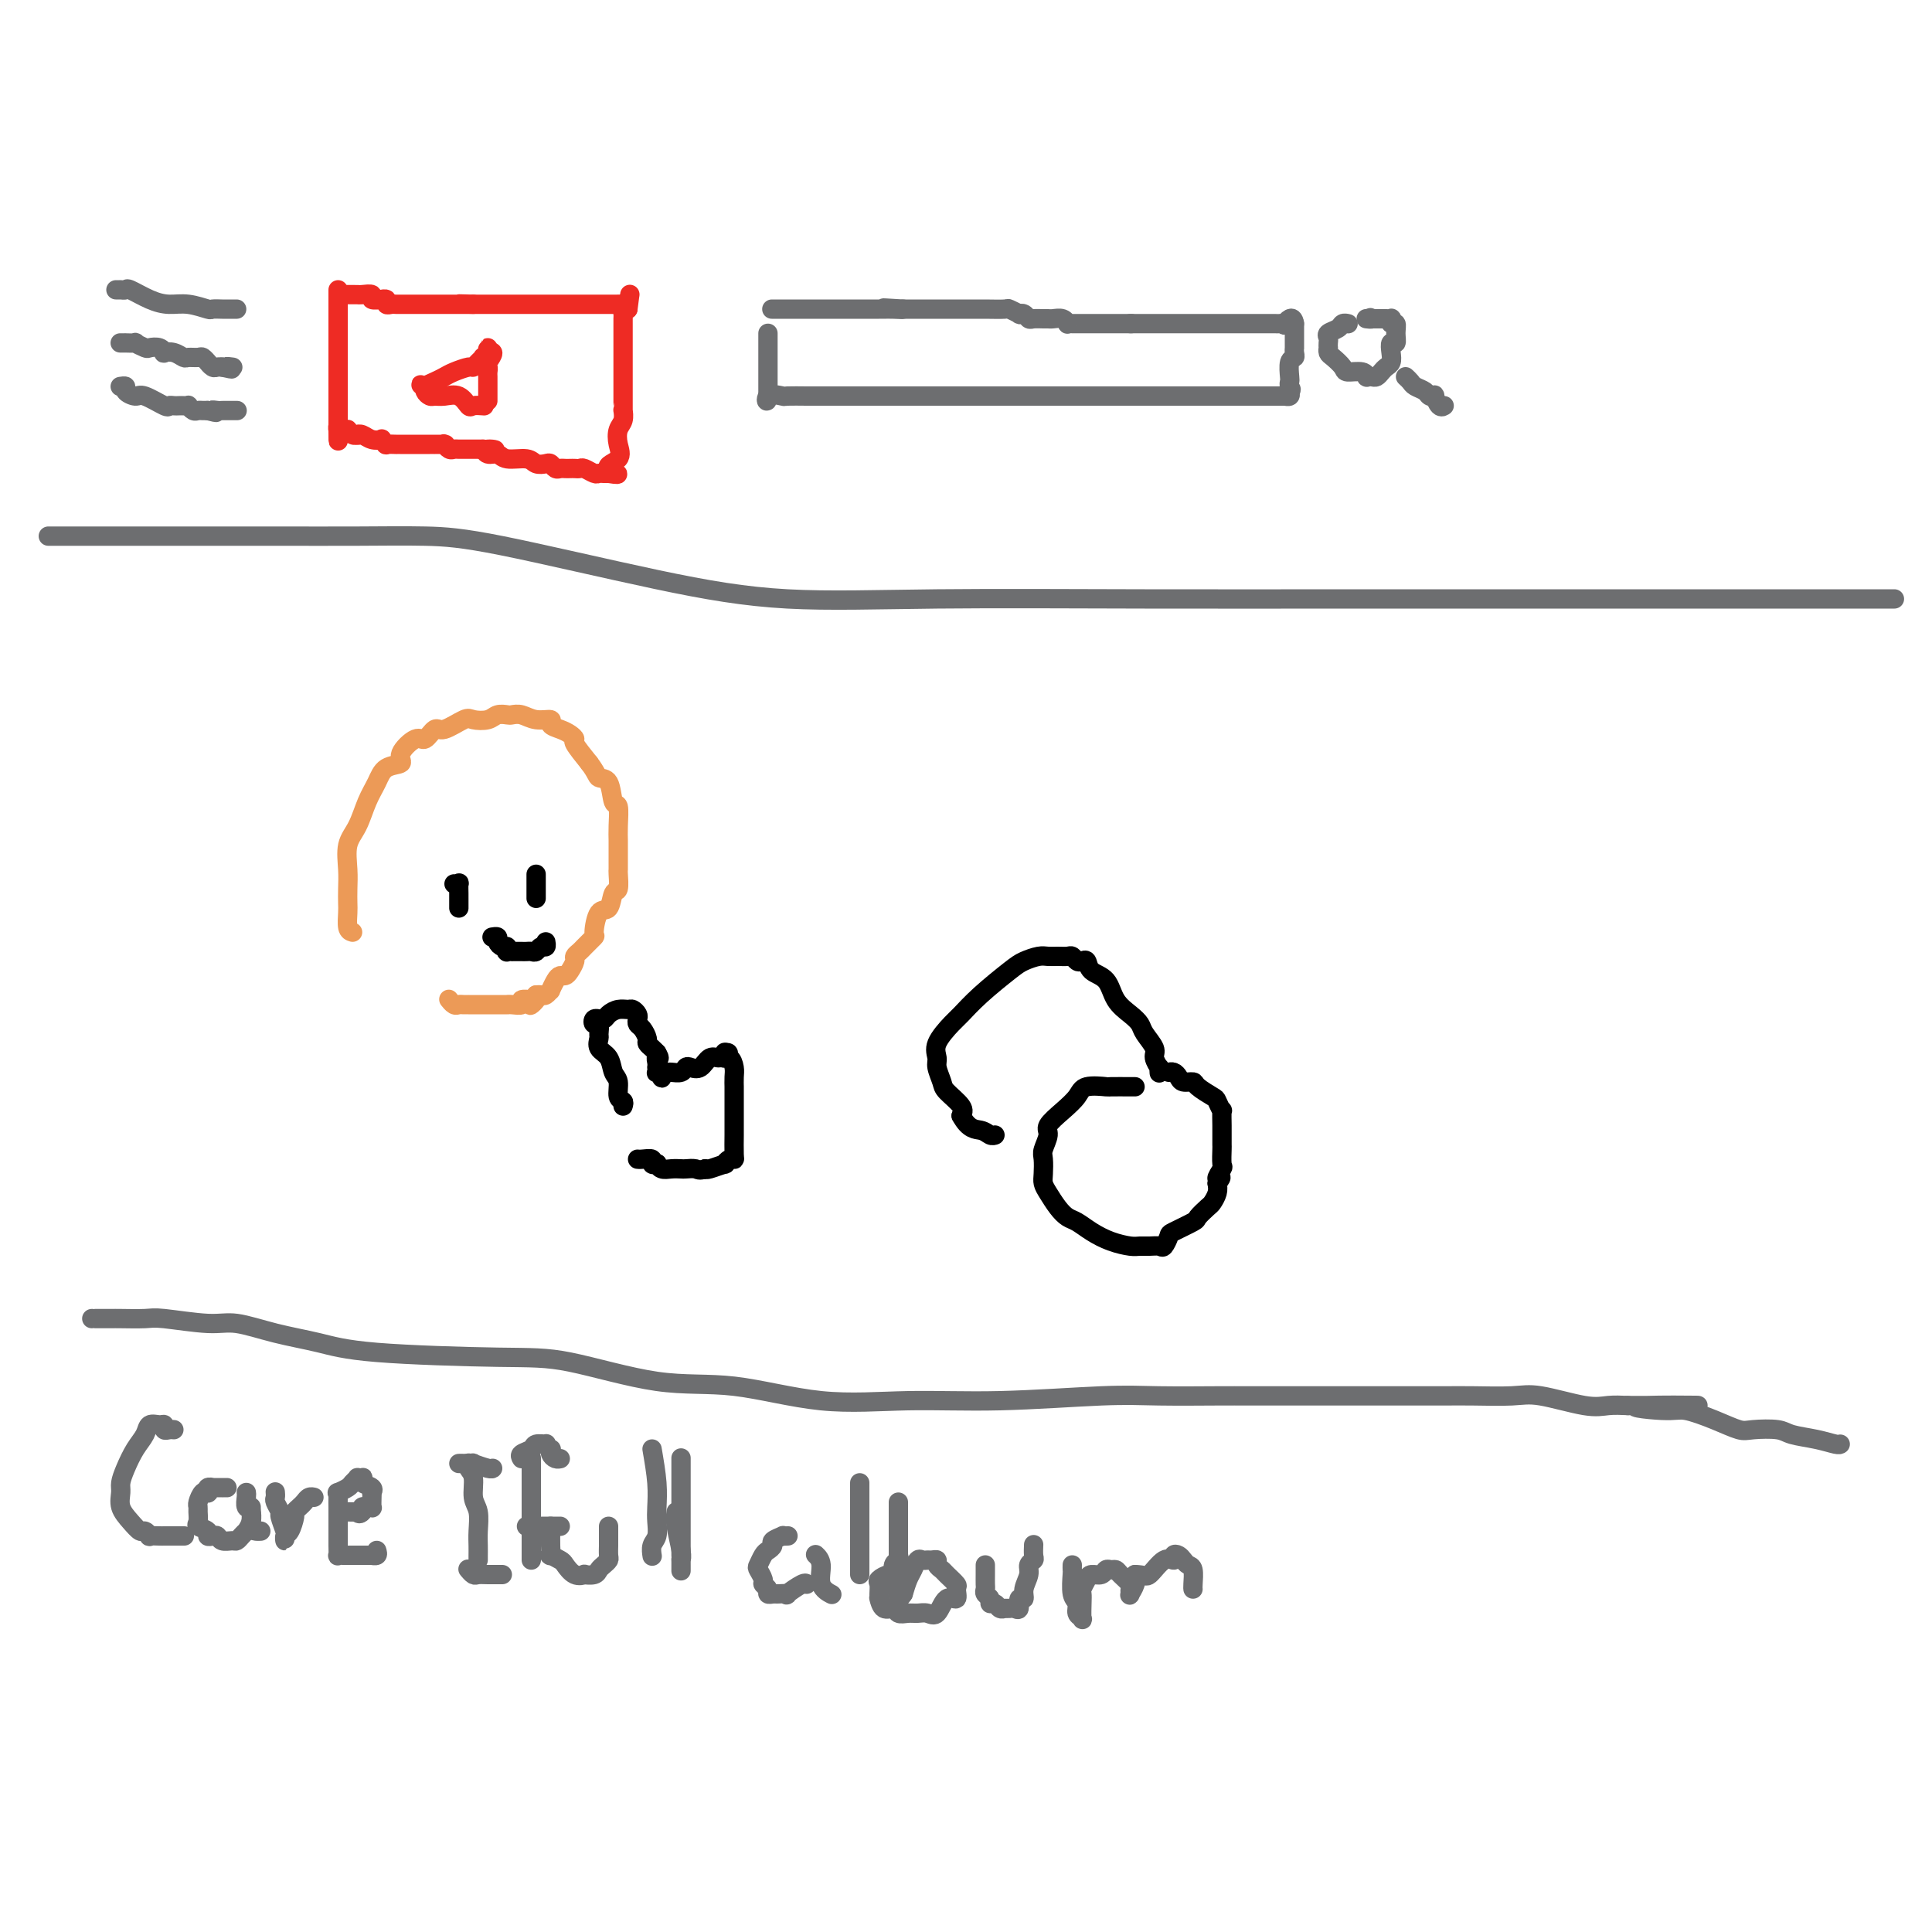 <svg viewBox='0 0 400 400' version='1.1' xmlns='http://www.w3.org/2000/svg' xmlns:xlink='http://www.w3.org/1999/xlink'><g fill='none' stroke='#6D6E70' stroke-width='4' stroke-linecap='round' stroke-linejoin='round'><path d='M24,60c0.415,-0.001 0.830,-0.002 1,0c0.170,0.002 0.096,0.007 0,0c-0.096,-0.007 -0.214,-0.026 0,0c0.214,0.026 0.758,0.097 1,0c0.242,-0.097 0.181,-0.362 1,0c0.819,0.362 2.519,1.351 4,2c1.481,0.649 2.743,0.959 4,1c1.257,0.041 2.508,-0.185 4,0c1.492,0.185 3.226,0.782 4,1c0.774,0.218 0.589,0.059 1,0c0.411,-0.059 1.417,-0.016 2,0c0.583,0.016 0.744,0.004 1,0c0.256,-0.004 0.607,-0.001 1,0c0.393,0.001 0.826,0.000 1,0c0.174,-0.000 0.087,-0.000 0,0'/><path d='M25,71c0.035,0.000 0.070,0.000 0,0c-0.070,-0.000 -0.245,-0.001 0,0c0.245,0.001 0.910,0.004 1,0c0.090,-0.004 -0.394,-0.015 0,0c0.394,0.015 1.667,0.056 2,0c0.333,-0.056 -0.275,-0.207 0,0c0.275,0.207 1.431,0.774 2,1c0.569,0.226 0.550,0.112 1,0c0.450,-0.112 1.367,-0.222 2,0c0.633,0.222 0.980,0.777 1,1c0.020,0.223 -0.289,0.112 0,0c0.289,-0.112 1.176,-0.227 2,0c0.824,0.227 1.584,0.797 2,1c0.416,0.203 0.489,0.039 1,0c0.511,-0.039 1.460,0.046 2,0c0.540,-0.046 0.669,-0.223 1,0c0.331,0.223 0.863,0.844 1,1c0.137,0.156 -0.121,-0.154 0,0c0.121,0.154 0.620,0.773 1,1c0.380,0.227 0.641,0.061 1,0c0.359,-0.061 0.817,-0.017 1,0c0.183,0.017 0.092,0.009 0,0'/><path d='M46,76c3.415,0.774 1.451,0.207 1,0c-0.451,-0.207 0.611,-0.056 1,0c0.389,0.056 0.105,0.015 0,0c-0.105,-0.015 -0.030,-0.004 0,0c0.030,0.004 0.015,0.002 0,0'/><path d='M25,80c-0.009,0.002 -0.018,0.003 0,0c0.018,-0.003 0.064,-0.011 0,0c-0.064,0.011 -0.238,0.039 0,0c0.238,-0.039 0.887,-0.147 1,0c0.113,0.147 -0.310,0.547 0,1c0.310,0.453 1.354,0.959 2,1c0.646,0.041 0.894,-0.381 2,0c1.106,0.381 3.070,1.566 4,2c0.930,0.434 0.828,0.117 1,0c0.172,-0.117 0.620,-0.032 1,0c0.380,0.032 0.693,0.012 1,0c0.307,-0.012 0.607,-0.017 1,0c0.393,0.017 0.879,0.057 1,0c0.121,-0.057 -0.121,-0.211 0,0c0.121,0.211 0.607,0.789 1,1c0.393,0.211 0.694,0.057 1,0c0.306,-0.057 0.618,-0.015 1,0c0.382,0.015 0.834,0.004 1,0c0.166,-0.004 0.048,-0.001 0,0c-0.048,0.001 -0.024,0.001 0,0'/><path d='M43,85c2.963,0.774 1.372,0.207 1,0c-0.372,-0.207 0.475,-0.056 1,0c0.525,0.056 0.728,0.015 1,0c0.272,-0.015 0.613,-0.004 1,0c0.387,0.004 0.822,0.001 1,0c0.178,-0.001 0.100,-0.000 0,0c-0.100,0.000 -0.223,0.000 0,0c0.223,-0.000 0.791,-0.000 1,0c0.209,0.000 0.060,0.000 0,0c-0.060,-0.000 -0.030,-0.000 0,0'/></g>
<g fill='none' stroke='#EE2B24' stroke-width='4' stroke-linecap='round' stroke-linejoin='round'><path d='M70,60c0.000,0.446 0.000,0.892 0,1c0.000,0.108 0.000,-0.122 0,0c0.000,0.122 -0.000,0.596 0,1c0.000,0.404 0.000,0.737 0,1c-0.000,0.263 0.000,0.455 0,1c0.000,0.545 0.000,1.445 0,2c0.000,0.555 0.000,0.767 0,1c0.000,0.233 0.000,0.487 0,1c0.000,0.513 0.000,1.286 0,2c0.000,0.714 0.000,1.370 0,2c0.000,0.630 0.000,1.234 0,2c0.000,0.766 0.000,1.693 0,2c-0.000,0.307 0.000,-0.004 0,0c0.000,0.004 0.000,0.325 0,1c0.000,0.675 0.000,1.703 0,2c-0.000,0.297 -0.000,-0.138 0,0c0.000,0.138 0.000,0.850 0,1c-0.000,0.150 -0.000,-0.262 0,0c0.000,0.262 0.000,1.197 0,2c-0.000,0.803 -0.000,1.473 0,2c0.000,0.527 0.000,0.911 0,1c-0.000,0.089 -0.000,-0.117 0,0c0.000,0.117 0.000,0.556 0,1c-0.000,0.444 -0.000,0.892 0,1c0.000,0.108 0.000,-0.125 0,0c-0.000,0.125 -0.000,0.607 0,1c0.000,0.393 0.000,0.696 0,1'/><path d='M70,89c0.012,4.486 0.041,1.201 0,0c-0.041,-1.201 -0.152,-0.318 0,0c0.152,0.318 0.565,0.071 1,0c0.435,-0.071 0.890,0.032 1,0c0.110,-0.032 -0.124,-0.201 0,0c0.124,0.201 0.607,0.772 1,1c0.393,0.228 0.697,0.114 1,0'/><path d='M74,90c0.582,0.171 0.035,0.097 0,0c-0.035,-0.097 0.440,-0.218 1,0c0.560,0.218 1.206,0.776 2,1c0.794,0.224 1.737,0.112 2,0c0.263,-0.112 -0.155,-0.226 0,0c0.155,0.226 0.883,0.793 1,1c0.117,0.207 -0.377,0.056 0,0c0.377,-0.056 1.625,-0.015 2,0c0.375,0.015 -0.125,0.004 0,0c0.125,-0.004 0.873,-0.001 1,0c0.127,0.001 -0.368,0.000 0,0c0.368,-0.000 1.600,-0.000 2,0c0.400,0.000 -0.033,0.000 0,0c0.033,-0.000 0.530,-0.000 1,0c0.470,0.000 0.913,0.000 1,0c0.087,-0.000 -0.183,-0.000 0,0c0.183,0.000 0.817,0.000 1,0c0.183,-0.000 -0.087,-0.000 0,0c0.087,0.000 0.531,0.000 1,0c0.469,-0.000 0.962,-0.001 1,0c0.038,0.001 -0.379,0.004 0,0c0.379,-0.004 1.555,-0.015 2,0c0.445,0.015 0.160,0.057 0,0c-0.160,-0.057 -0.194,-0.211 0,0c0.194,0.211 0.615,0.789 1,1c0.385,0.211 0.733,0.057 1,0c0.267,-0.057 0.453,-0.015 1,0c0.547,0.015 1.456,0.004 2,0c0.544,-0.004 0.723,-0.001 1,0c0.277,0.001 0.650,0.000 1,0c0.350,-0.000 0.675,-0.000 1,0'/><path d='M100,93c4.277,0.399 1.969,-0.104 1,0c-0.969,0.104 -0.597,0.816 0,1c0.597,0.184 1.421,-0.161 2,0c0.579,0.161 0.915,0.827 2,1c1.085,0.173 2.921,-0.146 4,0c1.079,0.146 1.402,0.757 2,1c0.598,0.243 1.470,0.118 2,0c0.530,-0.118 0.720,-0.228 1,0c0.280,0.228 0.652,0.793 1,1c0.348,0.207 0.671,0.056 1,0c0.329,-0.056 0.665,-0.016 1,0c0.335,0.016 0.671,0.008 1,0c0.329,-0.008 0.651,-0.016 1,0c0.349,0.016 0.723,0.057 1,0c0.277,-0.057 0.455,-0.211 1,0c0.545,0.211 1.455,0.789 2,1c0.545,0.211 0.724,0.057 1,0c0.276,-0.057 0.650,-0.016 1,0c0.350,0.016 0.675,0.008 1,0'/><path d='M126,98c3.902,0.631 0.657,-0.292 0,-1c-0.657,-0.708 1.274,-1.203 2,-2c0.726,-0.797 0.247,-1.898 0,-3c-0.247,-1.102 -0.262,-2.207 0,-3c0.262,-0.793 0.802,-1.276 1,-2c0.198,-0.724 0.053,-1.690 0,-2c-0.053,-0.310 -0.014,0.037 0,0c0.014,-0.037 0.004,-0.457 0,-1c-0.004,-0.543 -0.001,-1.210 0,-2c0.001,-0.790 0.000,-1.704 0,-2c-0.000,-0.296 -0.000,0.027 0,0c0.000,-0.027 0.000,-0.402 0,-1c-0.000,-0.598 -0.000,-1.417 0,-2c0.000,-0.583 0.000,-0.930 0,-1c-0.000,-0.070 -0.000,0.136 0,0c0.000,-0.136 0.000,-0.615 0,-1c-0.000,-0.385 -0.000,-0.677 0,-1c0.000,-0.323 0.000,-0.678 0,-1c-0.000,-0.322 -0.000,-0.611 0,-1c0.000,-0.389 0.000,-0.877 0,-1c-0.000,-0.123 -0.000,0.121 0,0c0.000,-0.121 0.000,-0.606 0,-1c-0.000,-0.394 -0.000,-0.697 0,-1c0.000,-0.303 0.000,-0.606 0,-1c-0.000,-0.394 -0.001,-0.880 0,-1c0.001,-0.120 0.003,0.125 0,0c-0.003,-0.125 -0.011,-0.621 0,-1c0.011,-0.379 0.041,-0.640 0,-1c-0.041,-0.360 -0.155,-0.817 0,-1c0.155,-0.183 0.577,-0.091 1,0'/><path d='M130,64c0.684,-5.486 0.395,-2.202 0,-1c-0.395,1.202 -0.895,0.322 -1,0c-0.105,-0.322 0.184,-0.086 0,0c-0.184,0.086 -0.840,0.023 -1,0c-0.160,-0.023 0.177,-0.006 0,0c-0.177,0.006 -0.868,0.002 -2,0c-1.132,-0.002 -2.703,-0.000 -3,0c-0.297,0.000 0.682,0.000 0,0c-0.682,-0.000 -3.025,-0.000 -4,0c-0.975,0.000 -0.583,0.000 -1,0c-0.417,-0.000 -1.643,-0.000 -2,0c-0.357,0.000 0.156,0.000 0,0c-0.156,-0.000 -0.982,-0.000 -2,0c-1.018,0.000 -2.228,0.000 -3,0c-0.772,-0.000 -1.106,-0.000 -2,0c-0.894,0.000 -2.347,0.000 -3,0c-0.653,-0.000 -0.508,-0.000 -1,0c-0.492,0.000 -1.623,0.000 -2,0c-0.377,-0.000 0.001,-0.000 0,0c-0.001,0.000 -0.382,0.000 -1,0c-0.618,-0.000 -1.474,-0.000 -2,0c-0.526,0.000 -0.722,0.000 -1,0c-0.278,-0.000 -0.639,-0.000 -1,0'/><path d='M98,63c-5.187,-0.155 -2.154,-0.041 -1,0c1.154,0.041 0.430,0.011 0,0c-0.430,-0.011 -0.566,-0.003 -1,0c-0.434,0.003 -1.167,0.001 -2,0c-0.833,-0.001 -1.768,-0.000 -2,0c-0.232,0.000 0.237,0.000 0,0c-0.237,-0.000 -1.180,-0.000 -2,0c-0.820,0.000 -1.516,0.000 -2,0c-0.484,-0.000 -0.756,-0.000 -1,0c-0.244,0.000 -0.461,0.000 -1,0c-0.539,-0.000 -1.401,-0.000 -2,0c-0.599,0.000 -0.935,0.001 -1,0c-0.065,-0.001 0.141,-0.004 0,0c-0.141,0.004 -0.631,0.015 -1,0c-0.369,-0.015 -0.619,-0.057 -1,0c-0.381,0.057 -0.895,0.212 -1,0c-0.105,-0.212 0.198,-0.793 0,-1c-0.198,-0.207 -0.897,-0.041 -1,0c-0.103,0.041 0.390,-0.041 0,0c-0.390,0.041 -1.662,0.207 -2,0c-0.338,-0.207 0.257,-0.788 0,-1c-0.257,-0.212 -1.365,-0.057 -2,0c-0.635,0.057 -0.797,0.015 -1,0c-0.203,-0.015 -0.446,-0.004 -1,0c-0.554,0.004 -1.418,0.001 -2,0c-0.582,-0.001 -0.880,-0.000 -1,0c-0.120,0.000 -0.060,0.000 0,0'/><path d='M100,84c0.207,0.016 0.414,0.033 0,0c-0.414,-0.033 -1.449,-0.114 -2,0c-0.551,0.114 -0.620,0.424 -1,0c-0.380,-0.424 -1.072,-1.580 -2,-2c-0.928,-0.420 -2.091,-0.102 -3,0c-0.909,0.102 -1.564,-0.011 -2,0c-0.436,0.011 -0.653,0.147 -1,0c-0.347,-0.147 -0.825,-0.575 -1,-1c-0.175,-0.425 -0.047,-0.845 0,-1c0.047,-0.155 0.013,-0.044 0,0c-0.013,0.044 -0.007,0.022 0,0'/><path d='M88,80c-1.831,-0.632 -0.409,-0.210 0,0c0.409,0.210 -0.195,0.210 0,0c0.195,-0.210 1.190,-0.630 2,-1c0.810,-0.370 1.435,-0.690 2,-1c0.565,-0.310 1.070,-0.608 2,-1c0.930,-0.392 2.287,-0.876 3,-1c0.713,-0.124 0.783,0.111 1,0c0.217,-0.111 0.580,-0.568 1,-1c0.420,-0.432 0.897,-0.838 1,-1c0.103,-0.162 -0.169,-0.079 0,0c0.169,0.079 0.777,0.155 1,0c0.223,-0.155 0.060,-0.542 0,-1c-0.060,-0.458 -0.017,-0.988 0,-1c0.017,-0.012 0.009,0.494 0,1'/><path d='M101,73c2.011,-0.677 0.539,1.129 0,2c-0.539,0.871 -0.144,0.807 0,1c0.144,0.193 0.039,0.644 0,1c-0.039,0.356 -0.010,0.616 0,1c0.010,0.384 0.003,0.890 0,1c-0.003,0.110 -0.001,-0.177 0,0c0.001,0.177 0.000,0.817 0,1c-0.000,0.183 -0.000,-0.091 0,0c0.000,0.091 0.000,0.546 0,1c-0.000,0.454 -0.000,0.905 0,1c0.000,0.095 0.000,-0.167 0,0c-0.000,0.167 -0.000,0.762 0,1c0.000,0.238 0.000,0.119 0,0'/></g>
<g fill='none' stroke='#6D6E70' stroke-width='4' stroke-linecap='round' stroke-linejoin='round'><path d='M159,69c0.000,0.307 0.000,0.615 0,1c0.000,0.385 0.000,0.849 0,1c0.000,0.151 0.000,-0.011 0,0c0.000,0.011 0.000,0.194 0,1c0.000,0.806 0.000,2.234 0,3c0.000,0.766 0.000,0.871 0,1c0.000,0.129 0.000,0.282 0,1c0.000,0.718 0.000,2.001 0,3c0.000,0.999 0.000,1.714 0,2c0.000,0.286 0.000,0.143 0,0'/><path d='M159,82c-0.181,2.011 -0.635,0.539 0,0c0.635,-0.539 2.358,-0.144 3,0c0.642,0.144 0.202,0.039 1,0c0.798,-0.039 2.833,-0.010 4,0c1.167,0.010 1.466,0.003 2,0c0.534,-0.003 1.302,-0.001 2,0c0.698,0.001 1.326,0.000 2,0c0.674,-0.000 1.394,-0.000 2,0c0.606,0.000 1.100,0.000 2,0c0.900,-0.000 2.208,-0.000 3,0c0.792,0.000 1.069,0.000 2,0c0.931,-0.000 2.516,-0.000 4,0c1.484,0.000 2.868,0.000 4,0c1.132,-0.000 2.013,-0.000 3,0c0.987,0.000 2.080,0.000 3,0c0.920,-0.000 1.665,-0.000 3,0c1.335,0.000 3.258,0.000 4,0c0.742,-0.000 0.302,-0.000 1,0c0.698,0.000 2.534,0.000 4,0c1.466,-0.000 2.562,-0.000 4,0c1.438,0.000 3.219,0.000 5,0'/><path d='M217,82c9.775,0.000 5.213,0.000 4,0c-1.213,-0.000 0.922,0.000 3,0c2.078,0.000 4.100,0.000 5,0c0.900,0.000 0.678,0.000 1,0c0.322,0.000 1.187,-0.000 2,0c0.813,0.000 1.573,0.000 2,0c0.427,0.000 0.522,0.000 1,0c0.478,0.000 1.340,0.000 2,0c0.660,0.000 1.117,0.000 2,0c0.883,0.000 2.192,0.000 3,0c0.808,0.000 1.116,0.000 2,0c0.884,0.000 2.345,0.000 3,0c0.655,0.000 0.505,0.000 1,0c0.495,0.000 1.637,0.000 2,0c0.363,0.000 -0.053,-0.000 0,0c0.053,0.000 0.574,0.000 1,0c0.426,0.000 0.758,-0.000 1,0c0.242,0.000 0.394,0.000 1,0c0.606,0.000 1.665,-0.000 2,0c0.335,0.000 -0.055,0.000 0,0c0.055,0.000 0.555,-0.000 1,0c0.445,0.000 0.835,0.000 1,0c0.165,0.000 0.105,-0.000 0,0c-0.105,0.000 -0.253,0.000 0,0c0.253,0.000 0.909,-0.000 1,0c0.091,0.000 -0.384,0.000 0,0c0.384,0.000 1.625,-0.000 2,0c0.375,0.000 -0.116,0.000 0,0c0.116,0.000 0.839,-0.000 1,0c0.161,0.000 -0.240,0.000 0,0c0.240,-0.000 1.120,0.000 2,0'/><path d='M263,82c7.299,0.000 2.548,0.001 1,0c-1.548,-0.001 0.107,-0.003 1,0c0.893,0.003 1.023,0.011 1,0c-0.023,-0.011 -0.198,-0.041 0,0c0.198,0.041 0.771,0.155 1,0c0.229,-0.155 0.115,-0.577 0,-1'/><path d='M267,81c0.620,-0.325 0.170,-0.636 0,-1c-0.170,-0.364 -0.060,-0.780 0,-1c0.060,-0.220 0.069,-0.245 0,-1c-0.069,-0.755 -0.215,-2.240 0,-3c0.215,-0.760 0.790,-0.796 1,-1c0.210,-0.204 0.056,-0.577 0,-1c-0.056,-0.423 -0.015,-0.897 0,-1c0.015,-0.103 0.004,0.166 0,0c-0.004,-0.166 -0.001,-0.766 0,-1c0.001,-0.234 0.000,-0.100 0,0c-0.000,0.100 -0.000,0.168 0,0c0.000,-0.168 0.000,-0.570 0,-1c-0.000,-0.430 -0.000,-0.886 0,-1c0.000,-0.114 0.000,0.114 0,0c-0.000,-0.114 -0.000,-0.569 0,-1c0.000,-0.431 0.000,-0.837 0,-1c-0.000,-0.163 -0.000,-0.081 0,0'/><path d='M268,67c-0.311,-2.166 -1.589,-0.580 -2,0c-0.411,0.580 0.045,0.155 0,0c-0.045,-0.155 -0.589,-0.042 -1,0c-0.411,0.042 -0.688,0.011 -1,0c-0.312,-0.011 -0.660,-0.003 -1,0c-0.340,0.003 -0.674,0.001 -1,0c-0.326,-0.001 -0.646,-0.000 -1,0c-0.354,0.000 -0.741,0.000 -1,0c-0.259,-0.000 -0.388,-0.000 -1,0c-0.612,0.000 -1.707,0.000 -2,0c-0.293,-0.000 0.217,-0.000 0,0c-0.217,0.000 -1.162,0.000 -2,0c-0.838,-0.000 -1.569,-0.000 -2,0c-0.431,0.000 -0.562,0.000 -1,0c-0.438,-0.000 -1.182,-0.000 -2,0c-0.818,0.000 -1.711,0.000 -2,0c-0.289,-0.000 0.026,-0.000 0,0c-0.026,0.000 -0.392,0.000 -1,0c-0.608,-0.000 -1.459,-0.000 -2,0c-0.541,0.000 -0.774,0.000 -1,0c-0.226,-0.000 -0.446,-0.000 -1,0c-0.554,0.000 -1.443,0.000 -2,0c-0.557,-0.000 -0.782,-0.000 -1,0c-0.218,0.000 -0.430,0.000 -1,0c-0.570,-0.000 -1.500,-0.000 -2,0c-0.500,0.000 -0.572,0.000 -1,0c-0.428,0.000 -1.214,0.000 -2,0'/><path d='M234,67c-5.153,-0.000 -1.036,-0.000 0,0c1.036,0.000 -1.008,0.000 -2,0c-0.992,-0.000 -0.933,-0.000 -1,0c-0.067,0.000 -0.259,0.000 -1,0c-0.741,-0.000 -2.031,-0.000 -3,0c-0.969,0.000 -1.618,0.001 -2,0c-0.382,-0.001 -0.497,-0.004 -1,0c-0.503,0.004 -1.395,0.015 -2,0c-0.605,-0.015 -0.922,-0.057 -1,0c-0.078,0.057 0.082,0.211 0,0c-0.082,-0.211 -0.407,-0.789 -1,-1c-0.593,-0.211 -1.454,-0.056 -2,0c-0.546,0.056 -0.776,0.011 -1,0c-0.224,-0.011 -0.443,0.011 -1,0c-0.557,-0.011 -1.454,-0.054 -2,0c-0.546,0.054 -0.742,0.207 -1,0c-0.258,-0.207 -0.577,-0.773 -1,-1c-0.423,-0.227 -0.949,-0.113 -1,0c-0.051,0.113 0.373,0.227 0,0c-0.373,-0.227 -1.543,-0.793 -2,-1c-0.457,-0.207 -0.202,-0.056 -1,0c-0.798,0.056 -2.650,0.015 -4,0c-1.350,-0.015 -2.197,-0.004 -3,0c-0.803,0.004 -1.563,0.001 -2,0c-0.437,-0.001 -0.552,-0.000 -1,0c-0.448,0.000 -1.228,0.000 -2,0c-0.772,-0.000 -1.537,-0.000 -2,0c-0.463,0.000 -0.625,0.000 -1,0c-0.375,-0.000 -0.964,-0.000 -2,0c-1.036,0.000 -2.518,0.000 -4,0'/><path d='M187,64c-7.466,-0.464 -2.631,-0.124 -1,0c1.631,0.124 0.057,0.033 -1,0c-1.057,-0.033 -1.597,-0.009 -2,0c-0.403,0.009 -0.668,0.002 -1,0c-0.332,-0.002 -0.730,-0.001 -1,0c-0.270,0.001 -0.412,0.000 -1,0c-0.588,-0.000 -1.621,-0.000 -2,0c-0.379,0.000 -0.104,0.000 -1,0c-0.896,-0.000 -2.962,-0.000 -4,0c-1.038,0.000 -1.048,0.000 -1,0c0.048,-0.000 0.154,-0.000 0,0c-0.154,0.000 -0.566,0.000 -1,0c-0.434,-0.000 -0.889,-0.000 -1,0c-0.111,0.000 0.122,0.000 0,0c-0.122,-0.000 -0.600,-0.000 -1,0c-0.400,0.000 -0.722,0.000 -1,0c-0.278,-0.000 -0.513,-0.000 -1,0c-0.487,0.000 -1.227,0.000 -2,0c-0.773,-0.000 -1.580,-0.000 -2,0c-0.420,0.000 -0.453,0.000 -1,0c-0.547,-0.000 -1.609,-0.000 -2,0c-0.391,0.000 -0.112,0.000 0,0c0.112,-0.000 0.056,-0.000 0,0'/><path d='M279,67c0.099,0.024 0.198,0.048 0,0c-0.198,-0.048 -0.694,-0.168 -1,0c-0.306,0.168 -0.422,0.623 -1,1c-0.578,0.377 -1.619,0.674 -2,1c-0.381,0.326 -0.103,0.679 0,1c0.103,0.321 0.029,0.610 0,1c-0.029,0.390 -0.015,0.882 0,1c0.015,0.118 0.029,-0.136 0,0c-0.029,0.136 -0.103,0.662 0,1c0.103,0.338 0.382,0.487 1,1c0.618,0.513 1.576,1.392 2,2c0.424,0.608 0.313,0.947 1,1c0.687,0.053 2.173,-0.181 3,0c0.827,0.181 0.995,0.778 1,1c0.005,0.222 -0.154,0.070 0,0c0.154,-0.070 0.619,-0.060 1,0c0.381,0.060 0.677,0.168 1,0c0.323,-0.168 0.674,-0.613 1,-1c0.326,-0.387 0.627,-0.715 1,-1c0.373,-0.285 0.818,-0.527 1,-1c0.182,-0.473 0.102,-1.178 0,-2c-0.102,-0.822 -0.227,-1.760 0,-2c0.227,-0.240 0.807,0.219 1,0c0.193,-0.219 0.000,-1.116 0,-2c-0.000,-0.884 0.193,-1.753 0,-2c-0.193,-0.247 -0.772,0.130 -1,0c-0.228,-0.130 -0.105,-0.767 0,-1c0.105,-0.233 0.193,-0.062 0,0c-0.193,0.062 -0.667,0.017 -1,0c-0.333,-0.017 -0.524,-0.005 -1,0c-0.476,0.005 -1.238,0.002 -2,0'/><path d='M284,66c-0.714,-0.464 0.000,-0.125 0,0c0.000,0.125 -0.714,0.036 -1,0c-0.286,-0.036 -0.143,-0.018 0,0'/><path d='M291,78c0.364,0.332 0.729,0.664 1,1c0.271,0.336 0.450,0.677 1,1c0.550,0.323 1.471,0.630 2,1c0.529,0.370 0.667,0.803 1,1c0.333,0.197 0.860,0.158 1,0c0.140,-0.158 -0.107,-0.434 0,0c0.107,0.434 0.567,1.578 1,2c0.433,0.422 0.838,0.120 1,0c0.162,-0.120 0.081,-0.060 0,0'/><path d='M10,111c1.472,-0.000 2.945,-0.000 5,0c2.055,0.000 4.693,0.000 7,0c2.307,-0.000 4.283,-0.000 8,0c3.717,0.000 9.176,0.002 14,0c4.824,-0.002 9.013,-0.006 14,0c4.987,0.006 10.773,0.023 16,0c5.227,-0.023 9.896,-0.087 14,0c4.104,0.087 7.644,0.325 16,2c8.356,1.675 21.528,4.789 32,7c10.472,2.211 18.244,3.521 27,4c8.756,0.479 18.496,0.128 31,0c12.504,-0.128 27.773,-0.034 43,0c15.227,0.034 30.411,0.009 41,0c10.589,-0.009 16.584,-0.002 23,0c6.416,0.002 13.254,0.001 19,0c5.746,-0.001 10.401,-0.000 15,0c4.599,0.000 9.141,0.000 13,0c3.859,-0.000 7.033,-0.000 10,0c2.967,0.000 5.725,0.000 8,0c2.275,-0.000 4.065,-0.000 6,0c1.935,0.000 4.013,0.000 5,0c0.987,-0.000 0.881,-0.000 1,0c0.119,0.000 0.463,0.000 1,0c0.537,-0.000 1.266,-0.000 2,0c0.734,0.000 1.472,0.000 2,0c0.528,-0.000 0.846,-0.000 2,0c1.154,0.000 3.144,0.000 4,0c0.856,-0.000 0.577,-0.000 1,0c0.423,0.000 1.550,0.000 2,0c0.450,-0.000 0.225,-0.000 0,0'/><path d='M19,273c0.507,0.000 1.014,0.000 1,0c-0.014,-0.000 -0.550,-0.001 0,0c0.550,0.001 2.187,0.005 3,0c0.813,-0.005 0.801,-0.017 2,0c1.199,0.017 3.608,0.063 5,0c1.392,-0.063 1.766,-0.235 4,0c2.234,0.235 6.327,0.879 9,1c2.673,0.121 3.927,-0.279 6,0c2.073,0.279 4.967,1.237 8,2c3.033,0.763 6.206,1.330 9,2c2.794,0.670 5.210,1.445 12,2c6.790,0.555 17.952,0.892 25,1c7.048,0.108 9.980,-0.014 15,1c5.020,1.014 12.129,3.162 18,4c5.871,0.838 10.504,0.364 16,1c5.496,0.636 11.856,2.381 18,3c6.144,0.619 12.072,0.113 18,0c5.928,-0.113 11.855,0.166 19,0c7.145,-0.166 15.507,-0.776 21,-1c5.493,-0.224 8.118,-0.060 12,0c3.882,0.060 9.021,0.016 12,0c2.979,-0.016 3.797,-0.004 8,0c4.203,0.004 11.789,0.001 16,0c4.211,-0.001 5.046,0.000 7,0c1.954,-0.000 5.028,-0.002 8,0c2.972,0.002 5.842,0.008 8,0c2.158,-0.008 3.606,-0.030 6,0c2.394,0.030 5.735,0.113 8,0c2.265,-0.113 3.452,-0.422 6,0c2.548,0.422 6.455,1.575 9,2c2.545,0.425 3.727,0.121 5,0c1.273,-0.121 2.636,-0.061 4,0'/><path d='M337,291c26.619,0.088 9.668,-0.193 4,0c-5.668,0.193 -0.052,0.861 3,1c3.052,0.139 3.538,-0.251 5,0c1.462,0.251 3.898,1.142 6,2c2.102,0.858 3.871,1.683 5,2c1.129,0.317 1.619,0.127 3,0c1.381,-0.127 3.652,-0.192 5,0c1.348,0.192 1.773,0.640 3,1c1.227,0.360 3.257,0.632 5,1c1.743,0.368 3.199,0.830 4,1c0.801,0.170 0.946,0.046 1,0c0.054,-0.046 0.015,-0.013 0,0c-0.015,0.013 -0.008,0.007 0,0'/><path d='M36,296c-0.305,-0.031 -0.611,-0.062 -1,0c-0.389,0.062 -0.863,0.218 -1,0c-0.137,-0.218 0.063,-0.811 0,-1c-0.063,-0.189 -0.387,0.025 -1,0c-0.613,-0.025 -1.513,-0.288 -2,0c-0.487,0.288 -0.561,1.126 -1,2c-0.439,0.874 -1.244,1.784 -2,3c-0.756,1.216 -1.465,2.738 -2,4c-0.535,1.262 -0.897,2.265 -1,3c-0.103,0.735 0.052,1.201 0,2c-0.052,0.799 -0.311,1.931 0,3c0.311,1.069 1.192,2.076 2,3c0.808,0.924 1.544,1.764 2,2c0.456,0.236 0.632,-0.133 1,0c0.368,0.133 0.927,0.768 1,1c0.073,0.232 -0.341,0.062 0,0c0.341,-0.062 1.437,-0.017 2,0c0.563,0.017 0.594,0.004 1,0c0.406,-0.004 1.186,-0.001 2,0c0.814,0.001 1.661,0.000 2,0c0.339,-0.000 0.169,-0.000 0,0'/><path d='M47,308c-0.485,-0.001 -0.971,-0.001 -1,0c-0.029,0.001 0.398,0.004 0,0c-0.398,-0.004 -1.623,-0.015 -2,0c-0.377,0.015 0.092,0.055 0,0c-0.092,-0.055 -0.746,-0.204 -1,0c-0.254,0.204 -0.106,0.762 0,1c0.106,0.238 0.172,0.157 0,0c-0.172,-0.157 -0.581,-0.389 -1,0c-0.419,0.389 -0.846,1.400 -1,2c-0.154,0.600 -0.033,0.791 0,1c0.033,0.209 -0.020,0.438 0,1c0.020,0.562 0.113,1.457 0,2c-0.113,0.543 -0.434,0.733 0,1c0.434,0.267 1.621,0.611 2,1c0.379,0.389 -0.049,0.822 0,1c0.049,0.178 0.577,0.101 1,0c0.423,-0.101 0.743,-0.226 1,0c0.257,0.226 0.451,0.802 1,1c0.549,0.198 1.452,0.016 2,0c0.548,-0.016 0.739,0.134 1,0c0.261,-0.134 0.592,-0.551 1,-1c0.408,-0.449 0.894,-0.928 1,-1c0.106,-0.072 -0.168,0.264 0,0c0.168,-0.264 0.777,-1.129 1,-2c0.223,-0.871 0.060,-1.749 0,-2c-0.060,-0.251 -0.016,0.125 0,0c0.016,-0.125 0.005,-0.750 0,-1c-0.005,-0.250 -0.002,-0.125 0,0'/><path d='M51,309c0.032,0.204 0.064,0.409 0,1c-0.064,0.591 -0.224,1.570 0,2c0.224,0.430 0.830,0.311 1,1c0.170,0.689 -0.098,2.185 0,3c0.098,0.815 0.562,0.951 1,1c0.438,0.049 0.849,0.013 1,0c0.151,-0.013 0.041,-0.004 0,0c-0.041,0.004 -0.012,0.001 0,0c0.012,-0.001 0.006,-0.001 0,0'/><path d='M57,309c-0.009,-0.099 -0.017,-0.197 0,0c0.017,0.197 0.061,0.690 0,1c-0.061,0.310 -0.227,0.436 0,1c0.227,0.564 0.846,1.568 1,2c0.154,0.432 -0.155,0.294 0,1c0.155,0.706 0.776,2.255 1,3c0.224,0.745 0.050,0.687 0,1c-0.050,0.313 0.024,0.999 0,1c-0.024,0.001 -0.147,-0.682 0,-1c0.147,-0.318 0.564,-0.270 1,-1c0.436,-0.730 0.890,-2.238 1,-3c0.110,-0.762 -0.124,-0.779 0,-1c0.124,-0.221 0.608,-0.648 1,-1c0.392,-0.352 0.694,-0.630 1,-1c0.306,-0.370 0.618,-0.831 1,-1c0.382,-0.169 0.834,-0.045 1,0c0.166,0.045 0.048,0.013 0,0c-0.048,-0.013 -0.024,-0.006 0,0'/><path d='M78,321c0.128,0.423 0.257,0.845 0,1c-0.257,0.155 -0.899,0.041 -1,0c-0.101,-0.041 0.338,-0.011 0,0c-0.338,0.011 -1.453,0.003 -2,0c-0.547,-0.003 -0.525,0.000 -1,0c-0.475,-0.000 -1.448,-0.004 -2,0c-0.552,0.004 -0.684,0.017 -1,0c-0.316,-0.017 -0.817,-0.064 -1,0c-0.183,0.064 -0.049,0.239 0,0c0.049,-0.239 0.013,-0.894 0,-2c-0.013,-1.106 -0.003,-2.665 0,-4c0.003,-1.335 -0.001,-2.448 0,-3c0.001,-0.552 0.007,-0.543 0,-1c-0.007,-0.457 -0.027,-1.379 0,-2c0.027,-0.621 0.102,-0.941 0,-1c-0.102,-0.059 -0.382,0.142 0,0c0.382,-0.142 1.427,-0.626 2,-1c0.573,-0.374 0.676,-0.637 1,-1c0.324,-0.363 0.869,-0.826 1,-1c0.131,-0.174 -0.154,-0.058 0,0c0.154,0.058 0.745,0.058 1,0c0.255,-0.058 0.173,-0.174 0,0c-0.173,0.174 -0.439,0.637 0,1c0.439,0.363 1.581,0.627 2,1c0.419,0.373 0.113,0.856 0,1c-0.113,0.144 -0.033,-0.052 0,0c0.033,0.052 0.019,0.353 0,1c-0.019,0.647 -0.044,1.640 0,2c0.044,0.360 0.156,0.086 0,0c-0.156,-0.086 -0.580,0.015 -1,0c-0.420,-0.015 -0.834,-0.147 -1,0c-0.166,0.147 -0.083,0.574 0,1'/><path d='M75,313c-0.580,0.774 -1.031,0.207 -1,0c0.031,-0.207 0.544,-0.056 0,0c-0.544,0.056 -2.147,0.015 -3,0c-0.853,-0.015 -0.958,-0.004 -1,0c-0.042,0.004 -0.021,0.002 0,0'/><path d='M97,303c0.033,-0.080 0.065,-0.161 0,0c-0.065,0.161 -0.228,0.563 0,1c0.228,0.437 0.846,0.907 1,2c0.154,1.093 -0.155,2.807 0,4c0.155,1.193 0.774,1.864 1,3c0.226,1.136 0.061,2.735 0,4c-0.061,1.265 -0.016,2.195 0,3c0.016,0.805 0.004,1.486 0,2c-0.004,0.514 -0.001,0.861 0,1c0.001,0.139 0.001,0.069 0,0'/><path d='M95,303c0.174,-0.008 0.348,-0.016 1,0c0.652,0.016 1.782,0.057 2,0c0.218,-0.057 -0.478,-0.211 0,0c0.478,0.211 2.129,0.788 3,1c0.871,0.212 0.963,0.061 1,0c0.037,-0.061 0.018,-0.030 0,0'/><path d='M97,325c-0.095,-0.113 -0.189,-0.226 0,0c0.189,0.226 0.663,0.793 1,1c0.337,0.207 0.539,0.056 1,0c0.461,-0.056 1.182,-0.015 2,0c0.818,0.015 1.735,0.004 2,0c0.265,-0.004 -0.121,-0.001 0,0c0.121,0.001 0.749,0.000 1,0c0.251,-0.000 0.126,-0.000 0,0'/><path d='M110,302c0.000,-0.112 0.000,-0.225 0,0c0.000,0.225 0.000,0.786 0,1c-0.000,0.214 0.000,0.080 0,1c-0.000,0.920 0.000,2.893 0,4c-0.000,1.107 0.000,1.347 0,2c0.000,0.653 -0.000,1.720 0,3c0.000,1.280 0.000,2.774 0,4c0.000,1.226 -0.000,2.184 0,3c0.000,0.816 0.000,1.489 0,2c-0.000,0.511 -0.000,0.860 0,1c0.000,0.140 0.000,0.070 0,0'/><path d='M108,302c-0.213,-0.340 -0.426,-0.681 0,-1c0.426,-0.319 1.491,-0.617 2,-1c0.509,-0.383 0.462,-0.849 1,-1c0.538,-0.151 1.660,0.015 2,0c0.340,-0.015 -0.102,-0.210 0,0c0.102,0.210 0.749,0.827 1,1c0.251,0.173 0.106,-0.097 0,0c-0.106,0.097 -0.173,0.562 0,1c0.173,0.438 0.585,0.849 1,1c0.415,0.151 0.833,0.043 1,0c0.167,-0.043 0.084,-0.022 0,0'/><path d='M109,316c0.356,0.000 0.712,0.000 1,0c0.288,0.000 0.508,0.000 1,0c0.492,0.000 1.256,0.000 2,0c0.744,0.000 1.470,0.000 2,0c0.530,0.000 0.866,0.000 1,0c0.134,0.000 0.067,0.000 0,0'/><path d='M114,316c0.004,0.146 0.008,0.291 0,1c-0.008,0.709 -0.028,1.981 0,3c0.028,1.019 0.104,1.783 0,2c-0.104,0.217 -0.388,-0.114 0,0c0.388,0.114 1.447,0.671 2,1c0.553,0.329 0.600,0.429 1,1c0.400,0.571 1.154,1.614 2,2c0.846,0.386 1.785,0.115 2,0c0.215,-0.115 -0.292,-0.072 0,0c0.292,0.072 1.385,0.175 2,0c0.615,-0.175 0.753,-0.628 1,-1c0.247,-0.372 0.602,-0.662 1,-1c0.398,-0.338 0.839,-0.724 1,-1c0.161,-0.276 0.043,-0.442 0,-1c-0.043,-0.558 -0.012,-1.509 0,-2c0.012,-0.491 0.003,-0.523 0,-1c-0.003,-0.477 -0.001,-1.398 0,-2c0.001,-0.602 0.000,-0.886 0,-1c-0.000,-0.114 -0.000,-0.057 0,0'/><path d='M135,300c0.420,2.462 0.841,4.924 1,7c0.159,2.076 0.057,3.765 0,5c-0.057,1.235 -0.068,2.016 0,3c0.068,0.984 0.214,2.171 0,3c-0.214,0.829 -0.788,1.300 -1,2c-0.212,0.700 -0.060,1.629 0,2c0.060,0.371 0.030,0.186 0,0'/><path d='M140,313c-0.113,0.767 -0.226,1.533 0,3c0.226,1.467 0.793,3.633 1,5c0.207,1.367 0.056,1.933 0,2c-0.056,0.067 -0.015,-0.367 0,0c0.015,0.367 0.004,1.533 0,2c-0.004,0.467 -0.002,0.233 0,0'/><path d='M141,322c0.000,-0.017 0.000,-0.033 0,0c0.000,0.033 0.000,0.117 0,0c0.000,-0.117 0.000,-0.434 0,-1c0.000,-0.566 -0.000,-1.383 0,-2c0.000,-0.617 0.000,-1.036 0,-2c0.000,-0.964 0.000,-2.472 0,-4c0.000,-1.528 0.000,-3.075 0,-4c0.000,-0.925 0.000,-1.227 0,-2c0.000,-0.773 0.000,-2.016 0,-3c0.000,-0.984 0.000,-1.710 0,-2c0.000,-0.290 0.000,-0.145 0,0'/><path d='M163,318c0.130,-0.006 0.260,-0.013 0,0c-0.260,0.013 -0.910,0.045 -1,0c-0.090,-0.045 0.379,-0.168 0,0c-0.379,0.168 -1.608,0.626 -2,1c-0.392,0.374 0.051,0.662 0,1c-0.051,0.338 -0.598,0.724 -1,1c-0.402,0.276 -0.659,0.441 -1,1c-0.341,0.559 -0.767,1.512 -1,2c-0.233,0.488 -0.274,0.513 0,1c0.274,0.487 0.861,1.437 1,2c0.139,0.563 -0.172,0.739 0,1c0.172,0.261 0.825,0.605 1,1c0.175,0.395 -0.128,0.840 0,1c0.128,0.160 0.686,0.035 1,0c0.314,-0.035 0.386,0.019 1,0c0.614,-0.019 1.772,-0.110 2,0c0.228,0.110 -0.475,0.421 0,0c0.475,-0.421 2.128,-1.575 3,-2c0.872,-0.425 0.963,-0.121 1,0c0.037,0.121 0.018,0.061 0,0'/><path d='M169,322c-0.130,-0.121 -0.259,-0.243 0,0c0.259,0.243 0.907,0.850 1,2c0.093,1.150 -0.367,2.844 0,4c0.367,1.156 1.562,1.774 2,2c0.438,0.226 0.118,0.061 0,0c-0.118,-0.061 -0.034,-0.017 0,0c0.034,0.017 0.017,0.009 0,0'/><path d='M178,307c0.000,0.330 0.000,0.661 0,1c0.000,0.339 0.000,0.688 0,1c-0.000,0.312 0.000,0.588 0,2c0.000,1.412 0.000,3.961 0,5c0.000,1.039 0.000,0.568 0,1c0.000,0.432 0.000,1.766 0,3c0.000,1.234 0.000,2.369 0,3c0.000,0.631 0.000,0.757 0,1c0.000,0.243 0.000,0.601 0,1c0.000,0.399 0.000,0.838 0,1c0.000,0.162 0.000,0.046 0,0c0.000,-0.046 0.000,-0.023 0,0'/><path d='M186,322c0.117,0.372 0.234,0.744 0,1c-0.234,0.256 -0.819,0.396 -1,1c-0.181,0.604 0.043,1.671 0,2c-0.043,0.329 -0.351,-0.079 -1,0c-0.649,0.079 -1.639,0.646 -2,1c-0.361,0.354 -0.095,0.495 0,1c0.095,0.505 0.018,1.374 0,2c-0.018,0.626 0.022,1.009 0,1c-0.022,-0.009 -0.105,-0.409 0,0c0.105,0.409 0.398,1.626 1,2c0.602,0.374 1.512,-0.097 2,0c0.488,0.097 0.554,0.761 1,1c0.446,0.239 1.274,0.052 2,0c0.726,-0.052 1.351,0.030 2,0c0.649,-0.030 1.322,-0.173 2,0c0.678,0.173 1.360,0.661 2,0c0.640,-0.661 1.236,-2.471 2,-3c0.764,-0.529 1.694,0.223 2,0c0.306,-0.223 -0.013,-1.422 0,-2c0.013,-0.578 0.358,-0.537 0,-1c-0.358,-0.463 -1.419,-1.430 -2,-2c-0.581,-0.570 -0.680,-0.741 -1,-1c-0.320,-0.259 -0.859,-0.605 -1,-1c-0.141,-0.395 0.117,-0.840 0,-1c-0.117,-0.160 -0.609,-0.037 -1,0c-0.391,0.037 -0.682,-0.013 -1,0c-0.318,0.013 -0.663,0.089 -1,0c-0.337,-0.089 -0.668,-0.343 -1,0c-0.332,0.343 -0.666,1.285 -1,2c-0.334,0.715 -0.667,1.204 -1,2c-0.333,0.796 -0.667,1.898 -1,3'/><path d='M187,330c-0.845,1.311 -0.959,1.090 -1,1c-0.041,-0.090 -0.011,-0.049 0,0c0.011,0.049 0.003,0.105 0,0c-0.003,-0.105 -0.001,-0.370 0,-1c0.001,-0.630 0.000,-1.626 0,-3c-0.000,-1.374 -0.000,-3.127 0,-5c0.000,-1.873 0.000,-3.864 0,-5c-0.000,-1.136 -0.000,-1.415 0,-2c0.000,-0.585 0.000,-1.476 0,-2c-0.000,-0.524 -0.000,-0.679 0,-1c0.000,-0.321 0.000,-0.806 0,-1c-0.000,-0.194 -0.000,-0.097 0,0'/><path d='M204,324c0.002,0.643 0.005,1.285 0,2c-0.005,0.715 -0.016,1.502 0,2c0.016,0.498 0.060,0.707 0,1c-0.060,0.293 -0.224,0.671 0,1c0.224,0.329 0.834,0.610 1,1c0.166,0.390 -0.113,0.889 0,1c0.113,0.111 0.618,-0.166 1,0c0.382,0.166 0.641,0.777 1,1c0.359,0.223 0.817,0.059 1,0c0.183,-0.059 0.092,-0.014 0,0c-0.092,0.014 -0.183,-0.004 0,0c0.183,0.004 0.642,0.031 1,0c0.358,-0.031 0.617,-0.118 1,0c0.383,0.118 0.891,0.443 1,0c0.109,-0.443 -0.182,-1.652 0,-2c0.182,-0.348 0.837,0.166 1,0c0.163,-0.166 -0.167,-1.013 0,-2c0.167,-0.987 0.829,-2.114 1,-3c0.171,-0.886 -0.150,-1.530 0,-2c0.150,-0.470 0.772,-0.765 1,-1c0.228,-0.235 0.061,-0.409 0,-1c-0.061,-0.591 -0.018,-1.597 0,-2c0.018,-0.403 0.009,-0.201 0,0'/><path d='M222,324c-0.009,0.418 -0.017,0.837 0,1c0.017,0.163 0.061,0.071 0,1c-0.061,0.929 -0.227,2.878 0,4c0.227,1.122 0.845,1.415 1,2c0.155,0.585 -0.154,1.460 0,2c0.154,0.540 0.773,0.745 1,1c0.227,0.255 0.064,0.559 0,0c-0.064,-0.559 -0.029,-1.982 0,-3c0.029,-1.018 0.053,-1.631 0,-2c-0.053,-0.369 -0.183,-0.495 0,-1c0.183,-0.505 0.679,-1.389 1,-2c0.321,-0.611 0.468,-0.949 1,-1c0.532,-0.051 1.451,0.184 2,0c0.549,-0.184 0.729,-0.789 1,-1c0.271,-0.211 0.633,-0.029 1,0c0.367,0.029 0.740,-0.094 1,0c0.260,0.094 0.409,0.405 1,1c0.591,0.595 1.626,1.474 2,2c0.374,0.526 0.086,0.699 0,1c-0.086,0.301 0.028,0.730 0,1c-0.028,0.270 -0.200,0.380 0,0c0.200,-0.380 0.771,-1.252 1,-2c0.229,-0.748 0.114,-1.374 0,-2'/><path d='M235,326c2.078,0.031 2.273,0.610 3,0c0.727,-0.610 1.988,-2.409 3,-3c1.012,-0.591 1.777,0.027 2,0c0.223,-0.027 -0.094,-0.700 0,-1c0.094,-0.300 0.600,-0.228 1,0c0.400,0.228 0.696,0.611 1,1c0.304,0.389 0.617,0.784 1,1c0.383,0.216 0.835,0.254 1,1c0.165,0.746 0.045,2.201 0,3c-0.045,0.799 -0.013,0.943 0,1c0.013,0.057 0.006,0.029 0,0'/></g>
<g fill='none' stroke='#EC9A57' stroke-width='4' stroke-linecap='round' stroke-linejoin='round'><path d='M73,193c-0.422,-0.125 -0.845,-0.251 -1,-1c-0.155,-0.749 -0.043,-2.122 0,-3c0.043,-0.878 0.018,-1.262 0,-2c-0.018,-0.738 -0.027,-1.831 0,-3c0.027,-1.169 0.091,-2.413 0,-4c-0.091,-1.587 -0.335,-3.518 0,-5c0.335,-1.482 1.251,-2.515 2,-4c0.749,-1.485 1.333,-3.421 2,-5c0.667,-1.579 1.418,-2.799 2,-4c0.582,-1.201 0.995,-2.383 2,-3c1.005,-0.617 2.601,-0.671 3,-1c0.399,-0.329 -0.401,-0.934 0,-2c0.401,-1.066 2.002,-2.594 3,-3c0.998,-0.406 1.393,0.312 2,0c0.607,-0.312 1.426,-1.652 2,-2c0.574,-0.348 0.902,0.295 2,0c1.098,-0.295 2.967,-1.529 4,-2c1.033,-0.471 1.232,-0.178 2,0c0.768,0.178 2.106,0.243 3,0c0.894,-0.243 1.344,-0.793 2,-1c0.656,-0.207 1.518,-0.070 2,0c0.482,0.070 0.583,0.074 1,0c0.417,-0.074 1.151,-0.227 2,0c0.849,0.227 1.813,0.834 3,1c1.187,0.166 2.595,-0.110 3,0c0.405,0.110 -0.195,0.605 0,1c0.195,0.395 1.185,0.692 2,1c0.815,0.308 1.456,0.629 2,1c0.544,0.371 0.993,0.792 1,1c0.007,0.208 -0.426,0.202 0,1c0.426,0.798 1.713,2.399 3,4'/><path d='M122,158c1.581,2.076 1.534,2.765 2,3c0.466,0.235 1.445,0.016 2,1c0.555,0.984 0.685,3.170 1,4c0.315,0.830 0.817,0.305 1,1c0.183,0.695 0.049,2.610 0,4c-0.049,1.390 -0.013,2.254 0,3c0.013,0.746 0.004,1.374 0,2c-0.004,0.626 -0.004,1.251 0,2c0.004,0.749 0.013,1.624 0,2c-0.013,0.376 -0.048,0.255 0,1c0.048,0.745 0.180,2.358 0,3c-0.180,0.642 -0.673,0.314 -1,1c-0.327,0.686 -0.487,2.387 -1,3c-0.513,0.613 -1.380,0.139 -2,1c-0.620,0.861 -0.993,3.057 -1,4c-0.007,0.943 0.353,0.633 0,1c-0.353,0.367 -1.418,1.411 -2,2c-0.582,0.589 -0.681,0.722 -1,1c-0.319,0.278 -0.859,0.701 -1,1c-0.141,0.299 0.117,0.474 0,1c-0.117,0.526 -0.610,1.403 -1,2c-0.390,0.597 -0.678,0.916 -1,1c-0.322,0.084 -0.678,-0.065 -1,0c-0.322,0.065 -0.611,0.343 -1,1c-0.389,0.657 -0.878,1.693 -1,2c-0.122,0.307 0.125,-0.114 0,0c-0.125,0.114 -0.621,0.762 -1,1c-0.379,0.238 -0.640,0.064 -1,0c-0.360,-0.064 -0.817,-0.018 -1,0c-0.183,0.018 -0.091,0.009 0,0'/><path d='M111,206c-2.572,3.630 -0.501,1.704 0,1c0.501,-0.704 -0.568,-0.185 -1,0c-0.432,0.185 -0.227,0.035 0,0c0.227,-0.035 0.477,0.043 0,0c-0.477,-0.043 -1.681,-0.208 -2,0c-0.319,0.208 0.246,0.788 0,1c-0.246,0.212 -1.304,0.057 -2,0c-0.696,-0.057 -1.032,-0.015 -1,0c0.032,0.015 0.430,0.004 0,0c-0.430,-0.004 -1.687,-0.001 -2,0c-0.313,0.001 0.320,0.000 0,0c-0.320,-0.000 -1.591,-0.000 -2,0c-0.409,0.000 0.044,0.000 0,0c-0.044,-0.000 -0.585,-0.000 -1,0c-0.415,0.000 -0.703,0.000 -1,0c-0.297,-0.000 -0.605,-0.000 -1,0c-0.395,0.000 -0.879,0.001 -1,0c-0.121,-0.001 0.122,-0.004 0,0c-0.122,0.004 -0.607,0.015 -1,0c-0.393,-0.015 -0.694,-0.057 -1,0c-0.306,0.057 -0.618,0.211 -1,0c-0.382,-0.211 -0.834,-0.788 -1,-1c-0.166,-0.212 -0.048,-0.061 0,0c0.048,0.061 0.024,0.030 0,0'/></g>
<g fill='none' stroke='#000000' stroke-width='4' stroke-linecap='round' stroke-linejoin='round'><path d='M94,183c0.423,0.054 0.845,0.108 1,0c0.155,-0.108 0.041,-0.379 0,0c-0.041,0.379 -0.011,1.408 0,2c0.011,0.592 0.003,0.746 0,1c-0.003,0.254 -0.001,0.607 0,1c0.001,0.393 0.000,0.827 0,1c-0.000,0.173 -0.000,0.087 0,0'/><path d='M111,181c0.000,0.334 0.000,0.668 0,1c0.000,0.332 -0.000,0.663 0,1c0.000,0.337 0.000,0.679 0,1c0.000,0.321 0.000,0.622 0,1c-0.000,0.378 0.000,0.832 0,1c0.000,0.168 -0.000,0.048 0,0c0.000,-0.048 0.000,-0.024 0,0'/><path d='M102,194c-0.119,0.022 -0.238,0.043 0,0c0.238,-0.043 0.835,-0.151 1,0c0.165,0.151 -0.100,0.562 0,1c0.100,0.438 0.567,0.902 1,1c0.433,0.098 0.833,-0.170 1,0c0.167,0.170 0.100,0.778 0,1c-0.100,0.222 -0.234,0.060 0,0c0.234,-0.060 0.836,-0.016 1,0c0.164,0.016 -0.111,0.004 0,0c0.111,-0.004 0.607,0.000 1,0c0.393,-0.000 0.682,-0.004 1,0c0.318,0.004 0.663,0.016 1,0c0.337,-0.016 0.665,-0.061 1,0c0.335,0.061 0.678,0.226 1,0c0.322,-0.226 0.622,-0.844 1,-1c0.378,-0.156 0.832,0.150 1,0c0.168,-0.150 0.048,-0.757 0,-1c-0.048,-0.243 -0.024,-0.121 0,0'/><path d='M129,229c0.120,-0.390 0.241,-0.780 0,-1c-0.241,-0.220 -0.843,-0.271 -1,-1c-0.157,-0.729 0.130,-2.136 0,-3c-0.130,-0.864 -0.676,-1.186 -1,-2c-0.324,-0.814 -0.426,-2.121 -1,-3c-0.574,-0.879 -1.621,-1.331 -2,-2c-0.379,-0.669 -0.088,-1.556 0,-2c0.088,-0.444 -0.025,-0.445 0,-1c0.025,-0.555 0.188,-1.666 0,-2c-0.188,-0.334 -0.727,0.107 -1,0c-0.273,-0.107 -0.281,-0.764 0,-1c0.281,-0.236 0.852,-0.053 1,0c0.148,0.053 -0.125,-0.024 0,0c0.125,0.024 0.649,0.149 1,0c0.351,-0.149 0.529,-0.573 1,-1c0.471,-0.427 1.237,-0.858 2,-1c0.763,-0.142 1.524,0.004 2,0c0.476,-0.004 0.666,-0.157 1,0c0.334,0.157 0.811,0.623 1,1c0.189,0.377 0.088,0.664 0,1c-0.088,0.336 -0.164,0.720 0,1c0.164,0.280 0.569,0.456 1,1c0.431,0.544 0.889,1.455 1,2c0.111,0.545 -0.124,0.724 0,1c0.124,0.276 0.607,0.650 1,1c0.393,0.350 0.697,0.675 1,1'/><path d='M136,218c0.928,1.576 0.249,1.014 0,1c-0.249,-0.014 -0.068,0.518 0,1c0.068,0.482 0.022,0.913 0,1c-0.022,0.087 -0.020,-0.169 0,0c0.020,0.169 0.058,0.764 0,1c-0.058,0.236 -0.213,0.112 0,0c0.213,-0.112 0.792,-0.212 1,0c0.208,0.212 0.044,0.736 0,1c-0.044,0.264 0.033,0.268 0,0c-0.033,-0.268 -0.178,-0.807 0,-1c0.178,-0.193 0.677,-0.038 1,0c0.323,0.038 0.471,-0.040 1,0c0.529,0.040 1.440,0.199 2,0c0.560,-0.199 0.769,-0.756 1,-1c0.231,-0.244 0.482,-0.174 1,0c0.518,0.174 1.302,0.453 2,0c0.698,-0.453 1.311,-1.637 2,-2c0.689,-0.363 1.455,0.095 2,0c0.545,-0.095 0.870,-0.741 1,-1c0.130,-0.259 0.065,-0.129 0,0'/><path d='M150,218c1.657,-0.366 0.300,0.719 0,1c-0.300,0.281 0.455,-0.242 1,0c0.545,0.242 0.878,1.248 1,2c0.122,0.752 0.033,1.248 0,2c-0.033,0.752 -0.009,1.759 0,2c0.009,0.241 0.002,-0.285 0,0c-0.002,0.285 -0.001,1.382 0,2c0.001,0.618 0.000,0.756 0,1c-0.000,0.244 -0.000,0.594 0,1c0.000,0.406 -0.000,0.869 0,1c0.000,0.131 0.000,-0.070 0,0c-0.000,0.070 -0.000,0.411 0,1c0.000,0.589 0.001,1.426 0,2c-0.001,0.574 -0.003,0.885 0,1c0.003,0.115 0.010,0.035 0,1c-0.010,0.965 -0.038,2.976 0,4c0.038,1.024 0.144,1.063 0,1c-0.144,-0.063 -0.536,-0.227 -1,0c-0.464,0.227 -1.001,0.844 -1,1c0.001,0.156 0.539,-0.150 0,0c-0.539,0.150 -2.154,0.757 -3,1c-0.846,0.243 -0.923,0.121 -1,0'/><path d='M146,242c-1.269,0.464 -1.443,0.125 -2,0c-0.557,-0.125 -1.498,-0.037 -2,0c-0.502,0.037 -0.564,0.024 -1,0c-0.436,-0.024 -1.245,-0.058 -2,0c-0.755,0.058 -1.454,0.208 -2,0c-0.546,-0.208 -0.937,-0.774 -1,-1c-0.063,-0.226 0.204,-0.113 0,0c-0.204,0.113 -0.878,0.226 -1,0c-0.122,-0.226 0.307,-0.793 0,-1c-0.307,-0.207 -1.350,-0.056 -2,0c-0.650,0.056 -0.906,0.015 -1,0c-0.094,-0.015 -0.027,-0.004 0,0c0.027,0.004 0.013,0.002 0,0'/><path d='M235,225c-0.008,-0.001 -0.016,-0.002 0,0c0.016,0.002 0.055,0.006 -1,0c-1.055,-0.006 -3.205,-0.021 -4,0c-0.795,0.021 -0.235,0.079 -1,0c-0.765,-0.079 -2.855,-0.293 -4,0c-1.145,0.293 -1.344,1.094 -2,2c-0.656,0.906 -1.769,1.918 -3,3c-1.231,1.082 -2.578,2.233 -3,3c-0.422,0.767 0.083,1.150 0,2c-0.083,0.850 -0.752,2.166 -1,3c-0.248,0.834 -0.075,1.186 0,2c0.075,0.814 0.051,2.092 0,3c-0.051,0.908 -0.127,1.447 0,2c0.127,0.553 0.459,1.121 1,2c0.541,0.879 1.291,2.070 2,3c0.709,0.930 1.377,1.598 2,2c0.623,0.402 1.203,0.539 2,1c0.797,0.461 1.813,1.248 3,2c1.187,0.752 2.545,1.469 4,2c1.455,0.531 3.005,0.876 4,1c0.995,0.124 1.433,0.026 2,0c0.567,-0.026 1.262,0.019 2,0c0.738,-0.019 1.519,-0.103 2,0c0.481,0.103 0.663,0.394 1,0c0.337,-0.394 0.829,-1.471 1,-2c0.171,-0.529 0.020,-0.508 1,-1c0.980,-0.492 3.089,-1.497 4,-2c0.911,-0.503 0.622,-0.505 1,-1c0.378,-0.495 1.421,-1.483 2,-2c0.579,-0.517 0.694,-0.562 1,-1c0.306,-0.438 0.802,-1.268 1,-2c0.198,-0.732 0.099,-1.366 0,-2'/><path d='M252,245c1.641,-2.120 0.244,-0.920 0,-1c-0.244,-0.080 0.667,-1.439 1,-2c0.333,-0.561 0.089,-0.323 0,-1c-0.089,-0.677 -0.024,-2.270 0,-3c0.024,-0.730 0.007,-0.596 0,-1c-0.007,-0.404 -0.006,-1.345 0,-2c0.006,-0.655 0.015,-1.025 0,-2c-0.015,-0.975 -0.053,-2.555 0,-3c0.053,-0.445 0.198,0.245 0,0c-0.198,-0.245 -0.739,-1.424 -1,-2c-0.261,-0.576 -0.241,-0.549 -1,-1c-0.759,-0.451 -2.297,-1.378 -3,-2c-0.703,-0.622 -0.570,-0.937 -1,-1c-0.430,-0.063 -1.422,0.127 -2,0c-0.578,-0.127 -0.743,-0.570 -1,-1c-0.257,-0.430 -0.608,-0.847 -1,-1c-0.392,-0.153 -0.826,-0.044 -1,0c-0.174,0.044 -0.087,0.022 0,0'/><path d='M240,222c0.009,0.127 0.018,0.253 0,0c-0.018,-0.253 -0.064,-0.887 0,-1c0.064,-0.113 0.239,0.293 0,0c-0.239,-0.293 -0.892,-1.285 -1,-2c-0.108,-0.715 0.329,-1.152 0,-2c-0.329,-0.848 -1.424,-2.108 -2,-3c-0.576,-0.892 -0.634,-1.418 -1,-2c-0.366,-0.582 -1.039,-1.221 -2,-2c-0.961,-0.779 -2.208,-1.697 -3,-3c-0.792,-1.303 -1.129,-2.989 -2,-4c-0.871,-1.011 -2.275,-1.346 -3,-2c-0.725,-0.654 -0.771,-1.625 -1,-2c-0.229,-0.375 -0.642,-0.153 -1,0c-0.358,0.153 -0.663,0.237 -1,0c-0.337,-0.237 -0.708,-0.796 -1,-1c-0.292,-0.204 -0.505,-0.052 -1,0c-0.495,0.052 -1.274,0.003 -2,0c-0.726,-0.003 -1.401,0.039 -2,0c-0.599,-0.039 -1.123,-0.158 -2,0c-0.877,0.158 -2.106,0.593 -3,1c-0.894,0.407 -1.452,0.787 -3,2c-1.548,1.213 -4.085,3.259 -6,5c-1.915,1.741 -3.208,3.175 -4,4c-0.792,0.825 -1.084,1.040 -2,2c-0.916,0.960 -2.455,2.665 -3,4c-0.545,1.335 -0.096,2.301 0,3c0.096,0.699 -0.159,1.132 0,2c0.159,0.868 0.733,2.171 1,3c0.267,0.829 0.226,1.185 1,2c0.774,0.815 2.364,2.090 3,3c0.636,0.910 0.318,1.455 0,2'/><path d='M199,231c1.574,2.939 3.010,2.788 4,3c0.990,0.212 1.536,0.788 2,1c0.464,0.212 0.847,0.061 1,0c0.153,-0.061 0.077,-0.030 0,0'/></g>
</svg>
